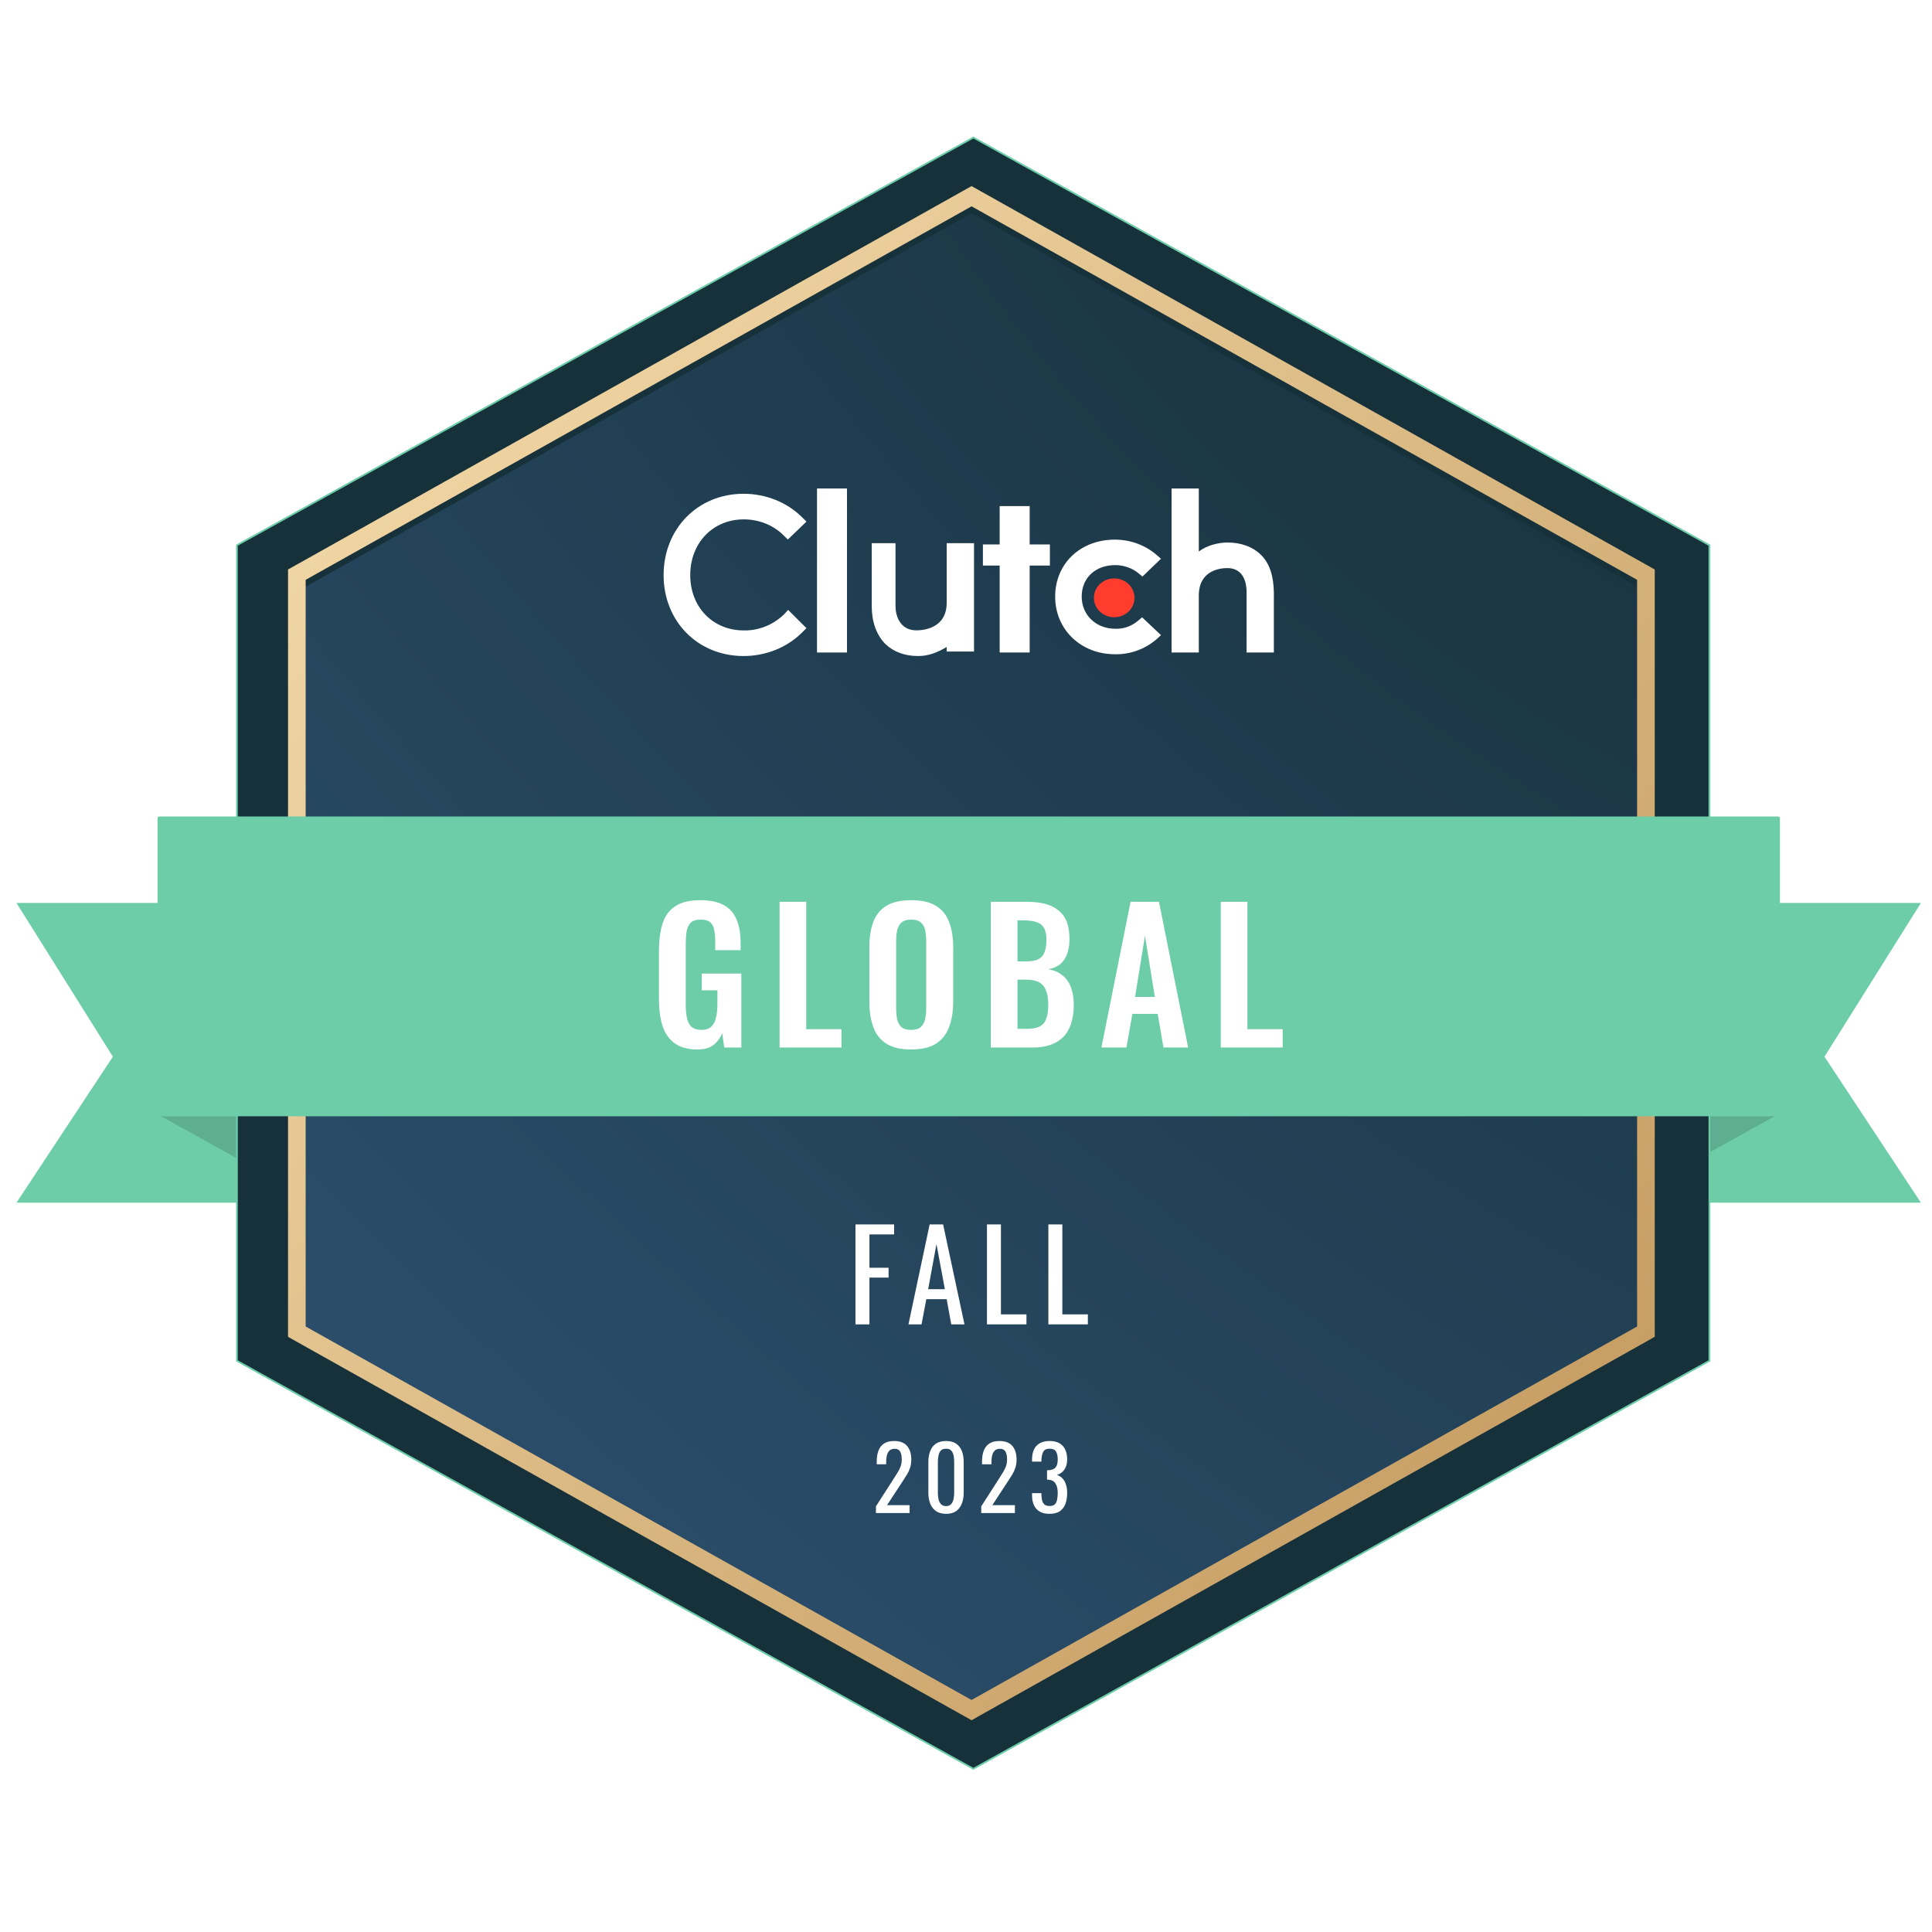 <?xml version="1.0" encoding="UTF-8"?>
<svg xmlns="http://www.w3.org/2000/svg" width="52" height="52" viewBox="0 0 52 52" fill="none">
  <g clip-path="url(#clip0_1013_4923)">
    <path fill-rule="evenodd" clip-rule="evenodd" d="M7.8 32.371H0.443L3.038 28.441L0.443 24.302H7.8V32.371Z" fill="#6DCDA9"></path>
    <path fill-rule="evenodd" clip-rule="evenodd" d="M44.345 32.371H51.702L49.106 28.441L51.702 24.302H44.345V32.371Z" fill="#6DCDA9"></path>
    <path d="M4.24 29.992L9.128 32.703L7.394 28.289H4.24V29.992Z" fill="#5EAF91"></path>
    <path d="M47.859 29.992L42.97 32.703L44.705 28.289H47.859V29.992Z" fill="#5EAF91"></path>
    <g>
      <path d="M46.009 14.674V36.626L26.198 47.607L6.377 36.626V14.674L26.198 3.702L46.009 14.674Z" fill="#17313B"></path>
    </g>
    <path d="M46.009 14.674V36.626L26.198 47.607L6.377 36.626V14.674L26.198 3.702L46.009 14.674Z" stroke="#6DCDA9" stroke-width="0.047" stroke-miterlimit="10"></path>
    <g filter="url(#filter1_i_1013_4923)">
      <path d="M44.064 15.606V35.702L26.151 45.755L8.228 35.702V15.606L26.151 5.553L44.064 15.606Z" fill="url(#paint0_radial_1013_4923)"></path>
      <path d="M44.064 15.606V35.702L26.151 45.755L8.228 35.702V15.606L26.151 5.553L44.064 15.606Z" fill="url(#paint1_radial_1013_4923)"></path>
    </g>
    <path d="M44.3 15.606V15.467L44.179 15.399L26.266 5.346L26.15 5.281L26.034 5.346L8.111 15.399L7.99 15.467V15.606V35.703V35.842L8.111 35.91L26.034 45.963L26.15 46.028L26.266 45.962L44.179 35.91L44.3 35.841V35.703V15.606Z" stroke="url(#paint2_linear_1013_4923)" stroke-width="0.475" stroke-miterlimit="10"></path>
    <path fill-rule="evenodd" clip-rule="evenodd" d="M4.24 29.997C4.24 30.024 4.261 30.045 4.287 30.045H47.859C47.885 30.045 47.907 30.024 47.907 29.997V22.023C47.907 21.997 47.885 21.976 47.859 21.976H4.287C4.261 21.976 4.24 21.997 4.24 22.023V29.997Z" fill="#6DCDA9"></path>
    <path d="M22.797 13.148H21.99V17.562H22.797V13.148Z" fill="white"></path>
    <path d="M25.48 16.224C25.48 16.915 24.848 16.966 24.666 16.966C24.216 16.966 24.103 16.561 24.103 16.319V14.619H23.463V16.319C23.463 16.742 23.593 17.096 23.835 17.338C24.051 17.545 24.354 17.657 24.709 17.657C24.986 17.657 25.211 17.571 25.48 17.415V17.536H26.216V14.619H25.48V16.224Z" fill="white"></path>
    <path d="M27.714 13.622H26.906V14.654H26.455V15.222H26.906V17.562H27.714V15.222H28.258V14.654H27.714V13.622Z" fill="white"></path>
    <path d="M30.628 16.709C30.456 16.855 30.241 16.932 30.018 16.923C29.501 16.923 29.114 16.555 29.114 16.058C29.114 15.552 29.484 15.21 30.018 15.21C30.241 15.21 30.465 15.287 30.637 15.424L30.749 15.518L31.248 15.038L31.119 14.927C30.818 14.67 30.422 14.524 30.009 14.524C29.08 14.524 28.4 15.167 28.4 16.058C28.4 16.949 29.097 17.609 30.009 17.609C30.422 17.617 30.818 17.472 31.127 17.206L31.248 17.095L30.74 16.615L30.628 16.709Z" fill="white"></path>
    <path d="M33.923 14.92C33.708 14.713 33.397 14.602 33.043 14.602C32.767 14.602 32.474 14.688 32.266 14.843V13.148H31.533V17.562H32.266V16.03C32.266 15.342 32.853 15.29 33.034 15.29C33.475 15.29 33.552 15.694 33.552 15.935V17.562H34.286V15.935C34.277 15.505 34.174 15.152 33.923 14.92Z" fill="white"></path>
    <path d="M29.989 16.613C30.29 16.613 30.535 16.379 30.535 16.09C30.535 15.802 30.29 15.568 29.989 15.568C29.687 15.568 29.443 15.802 29.443 16.09C29.443 16.379 29.687 16.613 29.989 16.613Z" fill="#FF3D2E"></path>
    <path d="M21.101 16.537C20.816 16.813 20.427 16.976 20.021 16.968C19.183 16.968 18.578 16.339 18.578 15.478C18.578 14.616 19.183 13.979 20.021 13.979C20.427 13.979 20.816 14.134 21.092 14.41L21.204 14.522L21.706 14.039L21.593 13.927C21.179 13.514 20.608 13.29 20.012 13.29C18.785 13.29 17.861 14.229 17.861 15.478C17.861 16.727 18.785 17.657 20.012 17.657C20.608 17.657 21.179 17.433 21.593 17.019L21.706 16.907L21.213 16.416L21.101 16.537Z" fill="white"></path>
    <path d="M23.025 35.646V32.955H24.065V33.224H23.401V34.121H23.916V34.387H23.401V35.646H23.025ZM24.451 35.646L25.022 32.955H25.384L25.959 35.646H25.603L25.48 34.968H24.932L24.803 35.646H24.451ZM24.982 34.699H25.431L25.205 33.486L24.982 34.699ZM26.564 35.646V32.955H26.94V35.377H27.627V35.646H26.564ZM28.217 35.646V32.955H28.593V35.377H29.28V35.646H28.217Z" fill="white"></path>
    <path d="M23.576 40.724V40.544L24.065 39.782C24.101 39.725 24.134 39.672 24.164 39.623C24.196 39.574 24.221 39.522 24.24 39.469C24.261 39.413 24.271 39.35 24.271 39.279C24.271 39.19 24.257 39.121 24.228 39.07C24.2 39.019 24.15 38.994 24.079 38.994C24.019 38.994 23.972 39.011 23.939 39.044C23.906 39.077 23.883 39.121 23.87 39.174C23.857 39.228 23.851 39.286 23.851 39.348V39.412H23.597V39.345C23.597 39.23 23.612 39.131 23.642 39.049C23.674 38.965 23.724 38.9 23.792 38.854C23.861 38.808 23.953 38.785 24.067 38.785C24.222 38.785 24.338 38.829 24.413 38.918C24.489 39.005 24.527 39.126 24.527 39.281C24.527 39.363 24.517 39.435 24.497 39.497C24.478 39.559 24.452 39.617 24.421 39.67C24.389 39.724 24.354 39.779 24.316 39.837L23.875 40.511H24.482V40.724H23.576ZM25.464 40.745C25.355 40.745 25.264 40.721 25.193 40.672C25.124 40.623 25.071 40.556 25.037 40.47C25.003 40.385 24.987 40.287 24.987 40.178V39.35C24.987 39.238 25.003 39.14 25.037 39.056C25.07 38.97 25.121 38.904 25.191 38.856C25.262 38.809 25.353 38.785 25.464 38.785C25.575 38.785 25.665 38.809 25.734 38.856C25.804 38.904 25.855 38.97 25.889 39.056C25.922 39.14 25.938 39.238 25.938 39.35V40.178C25.938 40.289 25.921 40.387 25.886 40.472C25.853 40.558 25.802 40.625 25.732 40.674C25.662 40.722 25.573 40.745 25.464 40.745ZM25.464 40.537C25.524 40.537 25.569 40.519 25.599 40.484C25.631 40.45 25.652 40.405 25.663 40.352C25.676 40.296 25.682 40.239 25.682 40.181V39.348C25.682 39.286 25.677 39.228 25.666 39.174C25.654 39.119 25.633 39.075 25.601 39.041C25.571 39.008 25.526 38.992 25.464 38.992C25.402 38.992 25.355 39.008 25.324 39.041C25.292 39.075 25.271 39.119 25.26 39.174C25.249 39.228 25.243 39.286 25.243 39.348V40.181C25.243 40.239 25.249 40.296 25.26 40.352C25.272 40.405 25.294 40.45 25.326 40.484C25.359 40.519 25.405 40.537 25.464 40.537ZM26.41 40.724V40.544L26.899 39.782C26.935 39.725 26.968 39.672 26.998 39.623C27.03 39.574 27.055 39.522 27.074 39.469C27.095 39.413 27.105 39.35 27.105 39.279C27.105 39.19 27.091 39.121 27.062 39.07C27.034 39.019 26.984 38.994 26.913 38.994C26.853 38.994 26.806 39.011 26.773 39.044C26.74 39.077 26.717 39.121 26.704 39.174C26.691 39.228 26.685 39.286 26.685 39.348V39.412H26.431V39.345C26.431 39.23 26.446 39.131 26.476 39.049C26.508 38.965 26.558 38.9 26.626 38.854C26.695 38.808 26.787 38.785 26.901 38.785C27.056 38.785 27.172 38.829 27.247 38.918C27.323 39.005 27.361 39.126 27.361 39.281C27.361 39.363 27.351 39.435 27.331 39.497C27.312 39.559 27.286 39.617 27.255 39.67C27.223 39.724 27.188 39.779 27.15 39.837L26.709 40.511H27.316V40.724H26.41ZM28.248 40.745C28.143 40.745 28.056 40.726 27.987 40.686C27.917 40.647 27.865 40.59 27.83 40.515C27.795 40.441 27.778 40.353 27.778 40.252V40.188H28.03C28.03 40.194 28.03 40.201 28.03 40.209C28.03 40.215 28.03 40.222 28.03 40.23C28.031 40.287 28.038 40.339 28.049 40.385C28.061 40.431 28.083 40.467 28.113 40.494C28.144 40.521 28.189 40.534 28.248 40.534C28.31 40.534 28.356 40.52 28.388 40.492C28.42 40.461 28.441 40.419 28.452 40.366C28.463 40.312 28.469 40.25 28.469 40.181C28.469 40.079 28.45 39.997 28.412 39.934C28.375 39.869 28.31 39.833 28.217 39.827C28.212 39.825 28.206 39.825 28.198 39.825C28.192 39.825 28.186 39.825 28.181 39.825V39.571C28.186 39.571 28.192 39.571 28.198 39.571C28.204 39.571 28.21 39.571 28.215 39.571C28.305 39.568 28.37 39.544 28.409 39.499C28.449 39.455 28.469 39.382 28.469 39.279C28.469 39.192 28.454 39.122 28.424 39.07C28.395 39.018 28.337 38.992 28.25 38.992C28.163 38.992 28.105 39.021 28.077 39.079C28.049 39.136 28.033 39.21 28.03 39.3C28.03 39.306 28.03 39.314 28.03 39.322C28.03 39.328 28.03 39.334 28.03 39.34H27.778V39.276C27.778 39.174 27.795 39.086 27.83 39.013C27.865 38.94 27.917 38.884 27.987 38.844C28.058 38.805 28.146 38.785 28.25 38.785C28.356 38.785 28.444 38.805 28.514 38.844C28.583 38.884 28.636 38.941 28.67 39.015C28.705 39.088 28.723 39.176 28.723 39.279C28.723 39.394 28.697 39.487 28.647 39.556C28.598 39.626 28.531 39.673 28.447 39.699C28.506 39.716 28.555 39.746 28.594 39.789C28.636 39.832 28.667 39.886 28.689 39.953C28.712 40.018 28.723 40.094 28.723 40.181C28.723 40.294 28.707 40.394 28.675 40.48C28.643 40.563 28.593 40.629 28.523 40.677C28.454 40.722 28.362 40.745 28.248 40.745Z" fill="white"></path>
    <path d="M18.777 28.247C18.519 28.247 18.314 28.192 18.162 28.082C18.01 27.973 17.901 27.818 17.833 27.617C17.768 27.414 17.736 27.175 17.736 26.901V25.584C17.736 25.303 17.768 25.061 17.833 24.858C17.897 24.655 18.01 24.5 18.172 24.393C18.336 24.283 18.562 24.229 18.849 24.229C19.117 24.229 19.33 24.274 19.488 24.364C19.647 24.454 19.76 24.585 19.827 24.756C19.898 24.924 19.934 25.129 19.934 25.371V25.574H19.251V25.352C19.251 25.226 19.242 25.118 19.222 25.027C19.206 24.937 19.171 24.869 19.116 24.824C19.064 24.776 18.979 24.751 18.859 24.751C18.733 24.751 18.641 24.782 18.583 24.843C18.528 24.905 18.493 24.985 18.477 25.085C18.464 25.186 18.457 25.295 18.457 25.415V27.056C18.457 27.191 18.469 27.309 18.491 27.409C18.514 27.509 18.556 27.587 18.617 27.642C18.678 27.693 18.766 27.719 18.878 27.719C18.995 27.719 19.084 27.69 19.145 27.632C19.206 27.574 19.248 27.493 19.271 27.39C19.297 27.287 19.309 27.164 19.309 27.022V26.654H18.888V26.204H19.953V28.194H19.493L19.44 27.806C19.389 27.935 19.309 28.042 19.203 28.126C19.1 28.206 18.958 28.247 18.777 28.247ZM20.983 28.194V24.272H21.699V27.7H22.648V28.194H20.983ZM24.522 28.247C24.245 28.247 24.024 28.195 23.859 28.092C23.694 27.989 23.577 27.84 23.506 27.646C23.435 27.453 23.399 27.224 23.399 26.959V25.492C23.399 25.227 23.435 25.002 23.506 24.814C23.577 24.624 23.694 24.479 23.859 24.379C24.024 24.279 24.245 24.229 24.522 24.229C24.806 24.229 25.029 24.279 25.19 24.379C25.355 24.479 25.473 24.624 25.544 24.814C25.618 25.002 25.655 25.227 25.655 25.492V26.964C25.655 27.225 25.618 27.453 25.544 27.646C25.473 27.837 25.355 27.985 25.19 28.092C25.029 28.195 24.806 28.247 24.522 28.247ZM24.522 27.719C24.642 27.719 24.729 27.693 24.784 27.642C24.842 27.59 24.881 27.519 24.9 27.429C24.919 27.338 24.929 27.24 24.929 27.133V25.328C24.929 25.218 24.919 25.119 24.9 25.032C24.881 24.945 24.842 24.877 24.784 24.829C24.729 24.777 24.642 24.751 24.522 24.751C24.409 24.751 24.324 24.777 24.266 24.829C24.208 24.877 24.169 24.945 24.149 25.032C24.13 25.119 24.12 25.218 24.12 25.328V27.133C24.12 27.24 24.128 27.338 24.145 27.429C24.164 27.519 24.203 27.59 24.261 27.642C24.319 27.693 24.406 27.719 24.522 27.719ZM26.669 28.194V24.272H27.633C27.807 24.272 27.963 24.288 28.102 24.32C28.244 24.353 28.365 24.408 28.465 24.485C28.569 24.559 28.648 24.661 28.703 24.79C28.758 24.919 28.785 25.082 28.785 25.279C28.785 25.437 28.762 25.573 28.717 25.686C28.675 25.799 28.612 25.889 28.528 25.957C28.444 26.021 28.34 26.065 28.214 26.088C28.369 26.113 28.496 26.168 28.596 26.252C28.699 26.333 28.775 26.439 28.824 26.572C28.875 26.704 28.901 26.864 28.901 27.051C28.901 27.238 28.877 27.404 28.828 27.55C28.783 27.692 28.714 27.811 28.62 27.908C28.53 28.002 28.415 28.073 28.277 28.121C28.141 28.169 27.981 28.194 27.797 28.194H26.669ZM27.386 27.69H27.657C27.873 27.69 28.02 27.638 28.098 27.535C28.175 27.429 28.214 27.266 28.214 27.046C28.214 26.888 28.194 26.761 28.155 26.664C28.12 26.564 28.059 26.489 27.972 26.441C27.888 26.393 27.775 26.368 27.633 26.368H27.386V27.69ZM27.386 25.875H27.628C27.77 25.875 27.88 25.854 27.957 25.812C28.035 25.77 28.088 25.705 28.117 25.618C28.149 25.531 28.165 25.421 28.165 25.289C28.165 25.15 28.141 25.044 28.093 24.969C28.047 24.892 27.978 24.84 27.884 24.814C27.791 24.785 27.671 24.771 27.526 24.771H27.386V25.875ZM29.645 28.194L30.429 24.272H31.194L31.979 28.194H31.315L31.16 27.288H30.478L30.318 28.194H29.645ZM30.55 26.833H31.083L30.817 25.187L30.55 26.833ZM32.857 28.194V24.272H33.574V27.7H34.523V28.194H32.857Z" fill="white"></path>
  </g>
  <defs>
    <filter id="filter0_i_1013_4923" x="6.377" y="3.702" width="39.633" height="44.094" color-interpolation-filters="sRGB">
      <feFlood flood-opacity="0" result="BackgroundImageFix"></feFlood>
      <feBlend mode="normal" in="SourceGraphic" in2="BackgroundImageFix" result="shape"></feBlend>
      <feColorMatrix in="SourceAlpha" type="matrix" values="0 0 0 0 0 0 0 0 0 0 0 0 0 0 0 0 0 0 127 0" result="hardAlpha"></feColorMatrix>
      <feOffset dy="0.19"></feOffset>
      <feGaussianBlur stdDeviation="0.095"></feGaussianBlur>
      <feComposite in2="hardAlpha" operator="arithmetic" k2="-1" k3="1"></feComposite>
      <feColorMatrix type="matrix" values="0 0 0 0 0 0 0 0 0 0 0 0 0 0 0 0 0 0 0.1 0"></feColorMatrix>
      <feBlend mode="normal" in2="shape" result="effect1_innerShadow_1013_4923"></feBlend>
    </filter>
    <filter id="filter1_i_1013_4923" x="8.228" y="5.553" width="35.835" height="40.392" color-interpolation-filters="sRGB">
      <feFlood flood-opacity="0" result="BackgroundImageFix"></feFlood>
      <feBlend mode="normal" in="SourceGraphic" in2="BackgroundImageFix" result="shape"></feBlend>
      <feColorMatrix in="SourceAlpha" type="matrix" values="0 0 0 0 0 0 0 0 0 0 0 0 0 0 0 0 0 0 127 0" result="hardAlpha"></feColorMatrix>
      <feOffset dy="0.19"></feOffset>
      <feGaussianBlur stdDeviation="0.095"></feGaussianBlur>
      <feComposite in2="hardAlpha" operator="arithmetic" k2="-1" k3="1"></feComposite>
      <feColorMatrix type="matrix" values="0 0 0 0 0 0 0 0 0 0 0 0 0 0 0 0 0 0 0.07 0"></feColorMatrix>
      <feBlend mode="normal" in2="shape" result="effect1_innerShadow_1013_4923"></feBlend>
    </filter>
    <radialGradient id="paint0_radial_1013_4923" cx="0" cy="0" r="1" gradientUnits="userSpaceOnUse" gradientTransform="translate(43.284 5.553) rotate(131.088) scale(53.34 107.224)">
      <stop stop-color="#17313B"></stop>
      <stop offset="1" stop-color="#2E5272"></stop>
    </radialGradient>
    <radialGradient id="paint1_radial_1013_4923" cx="0" cy="0" r="1" gradientUnits="userSpaceOnUse" gradientTransform="translate(43.284 5.553) rotate(131.088) scale(53.34 107.224)">
      <stop stop-color="#17313B"></stop>
      <stop offset="1" stop-color="#2E5272"></stop>
    </radialGradient>
    <linearGradient id="paint2_linear_1013_4923" x1="9.72" y1="-48.586" x2="82.039" y2="12.488" gradientUnits="userSpaceOnUse">
      <stop stop-color="#D2AE73"></stop>
      <stop offset="0.123" stop-color="#BD9155"></stop>
      <stop offset="0.317" stop-color="#F9E2B2"></stop>
      <stop offset="0.969" stop-color="#BD9155"></stop>
    </linearGradient>
    <clipPath id="clip0_1013_4923">
      <rect width="51.261" height="51.261" fill="white" transform="translate(0.443)"></rect>
    </clipPath>
  </defs>
</svg>
